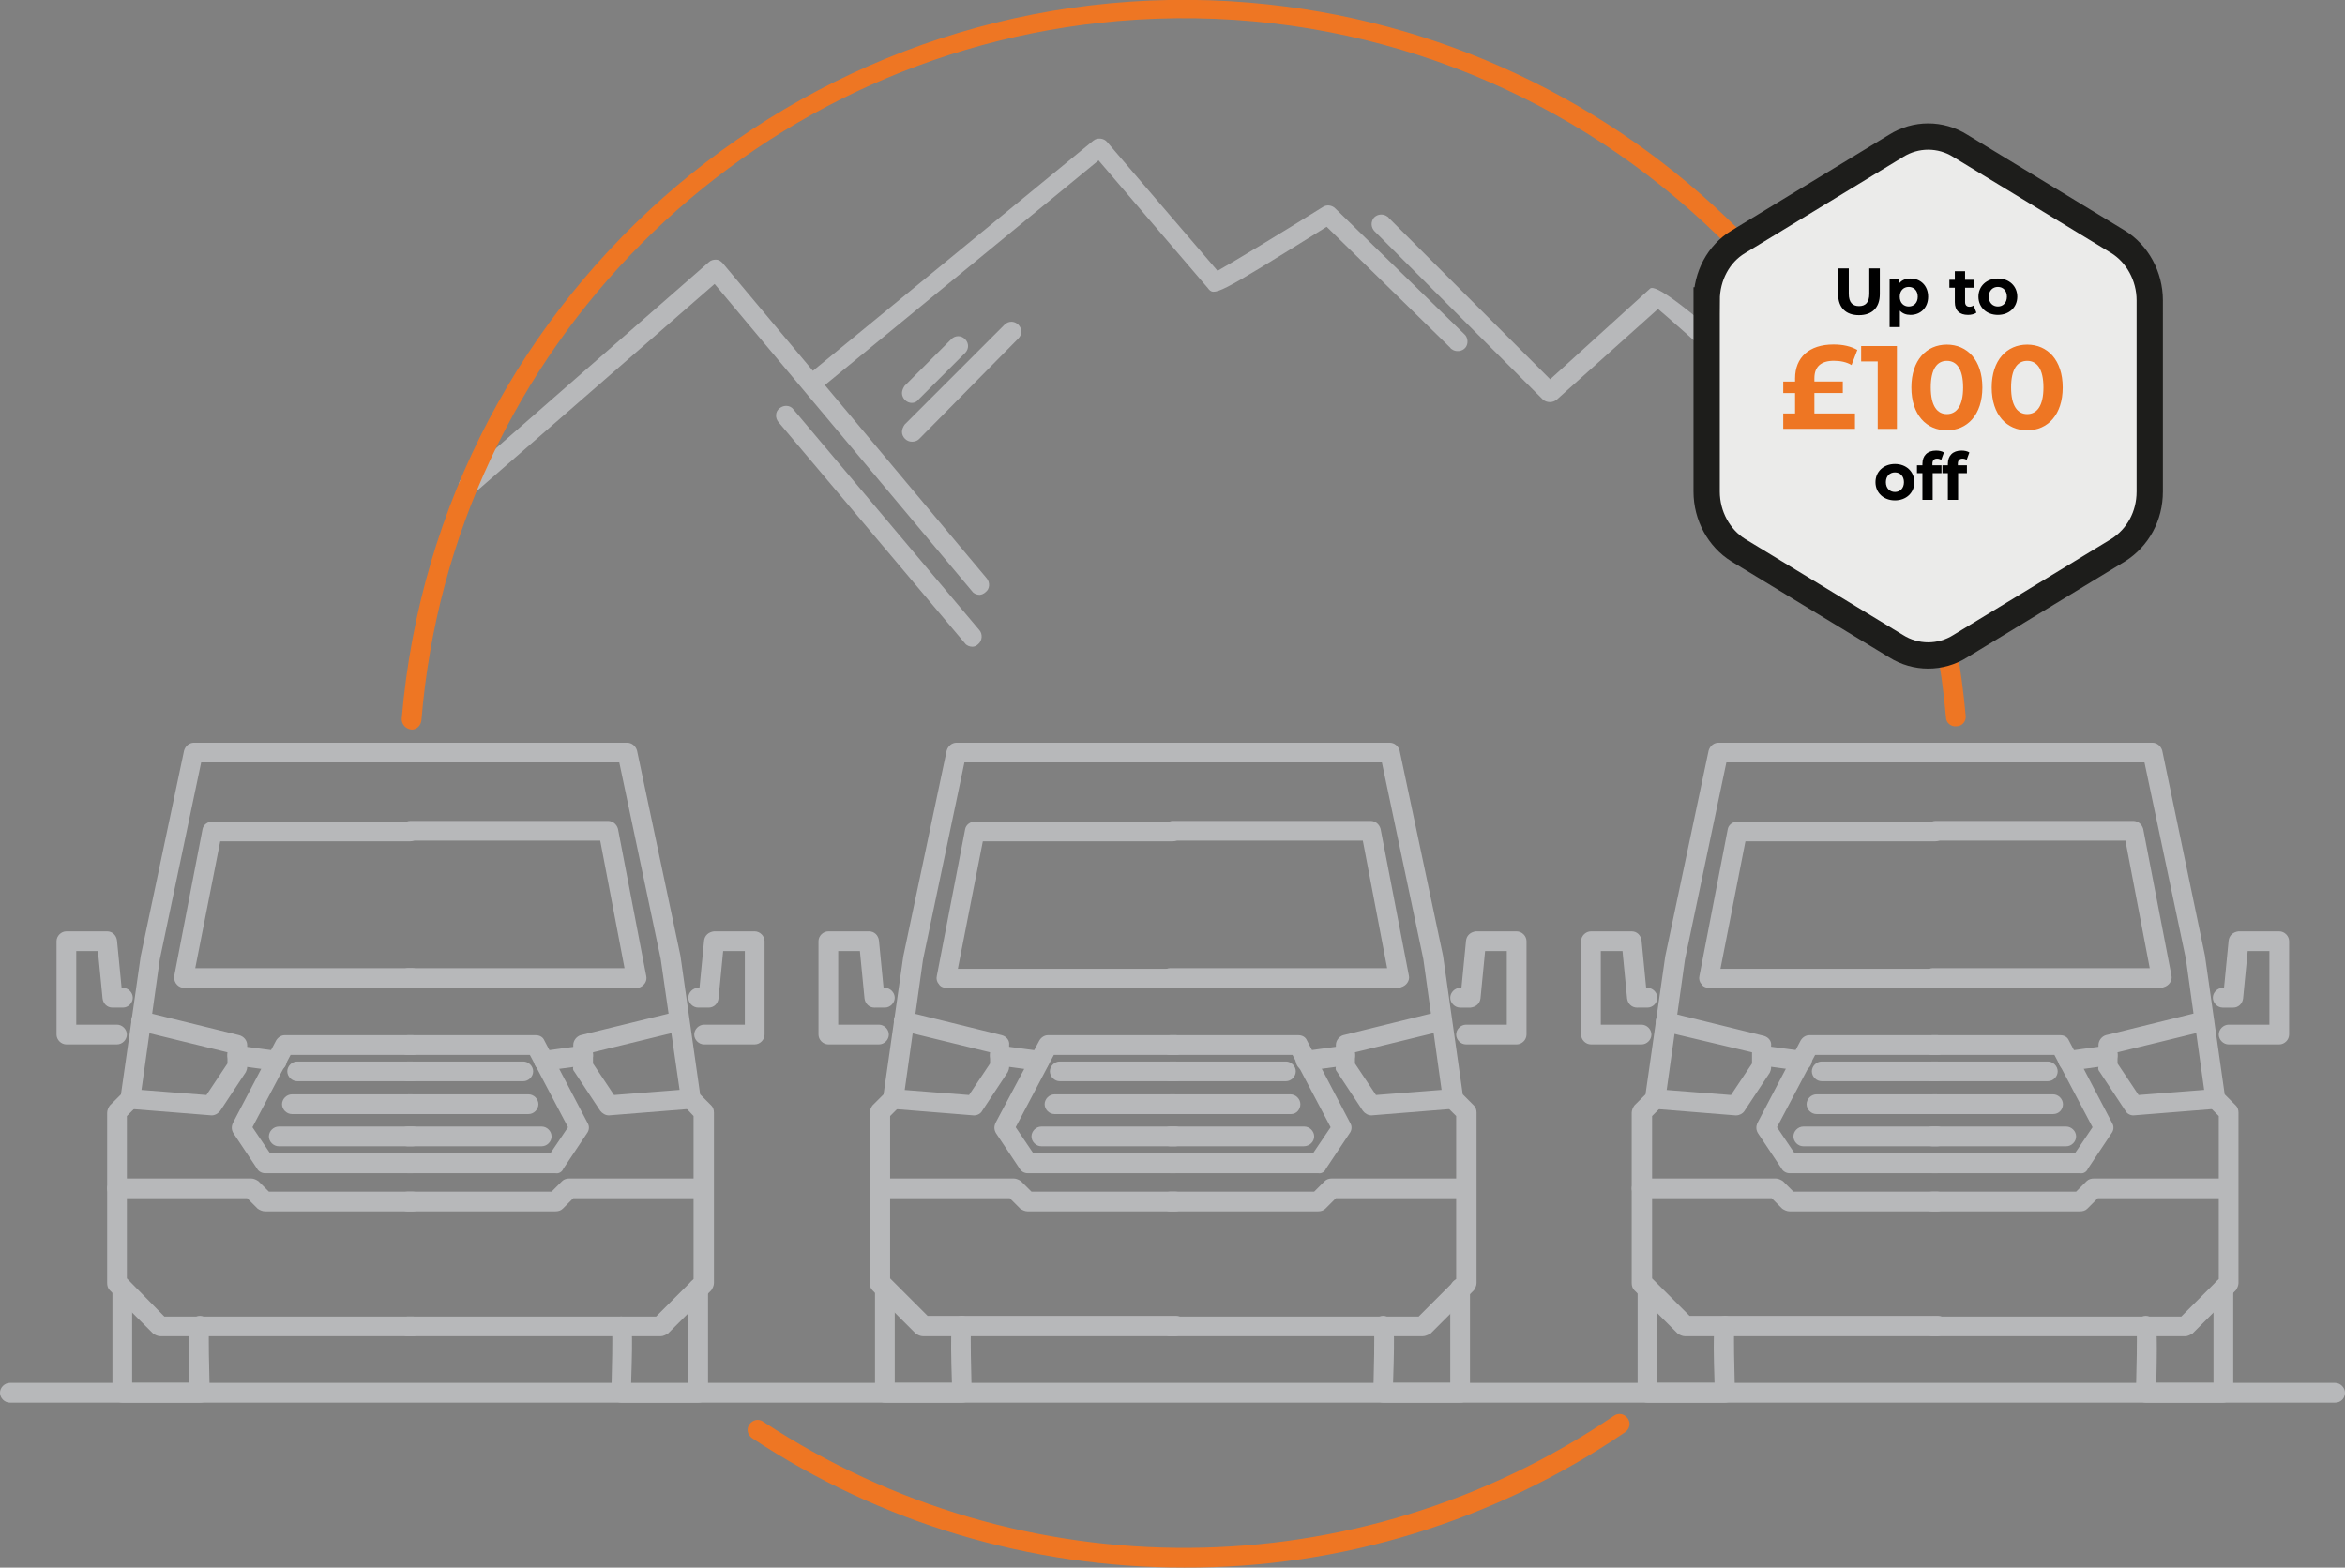 <?xml version="1.0" encoding="UTF-8"?>
<svg xmlns="http://www.w3.org/2000/svg" viewBox="0 0 356.7 238.5">
  <rect x="0" y="0" width="356.7" height="238.5" fill="#808080" stroke="none"/>
  <g>
    <path fill="#b7b8ba" d="M355.2 213.4H1.5c-.8 0-1.5-.7-1.5-1.5s.7-1.5 1.5-1.5h353.7c.8 0 1.5.7 1.5 1.5s-.6 1.5-1.5 1.5Zm-254.7-10.1H62c-.8 0-1.5-.7-1.5-1.5s.7-1.5 1.5-1.5h37.8l5.7-5.7v-24.8l-1.5-1.6c-.2-.2-.4-.5-.4-.8l-3.1-21.5-6.3-29.9H62c-.8 0-1.5-.7-1.5-1.5s.7-1.5 1.5-1.5h33.4c.7 0 1.3.5 1.5 1.2l6.6 31.2 3 21.1 1.7 1.7c.3.3.4.7.4 1.1v25.9c0 .4-.2.8-.4 1.1l-6.6 6.6c-.4.2-.7.4-1.1.4Z"></path>
    <path fill="#b7b8ba" d="M96.8 150.3H62.1c-.8 0-1.5-.7-1.5-1.5s.7-1.5 1.5-1.5H95l-3.7-19.4H62.4c-.8 0-1.5-.7-1.5-1.5s.7-1.5 1.5-1.5h30.1c.7 0 1.3.5 1.5 1.2l4.3 22.4c.2.8-.4 1.6-1.2 1.8h-.3Zm-4.2 19.4c-.5 0-1-.3-1.3-.7l-3.9-5.9c-.2-.2-.3-.5-.2-.8V159c0-.7.5-1.3 1.1-1.5l14.7-3.6c.8-.2 1.6.3 1.8 1.1.2.8-.3 1.6-1.1 1.8l-13.5 3.3v1.7l3.2 4.8 11.5-.9c.8-.1 1.5.5 1.6 1.3v.1c.1.8-.5 1.5-1.4 1.6l-12.5 1Zm-8.1 8.8H62c-.8 0-1.5-.7-1.5-1.5s.7-1.5 1.5-1.5h21.7l2.7-4-5.8-11H62c-.8 0-1.5-.7-1.5-1.5s.7-1.5 1.5-1.5h19.5c.6 0 1.1.3 1.3.8l6.6 12.6c.3.5.2 1.1-.1 1.5l-3.6 5.4c-.2.5-.7.8-1.2.7Zm0 5.8H62c-.8 0-1.5-.7-1.5-1.5s.7-1.5 1.5-1.5h21.9l1.6-1.6c.3-.3.7-.4 1.1-.4H107c.8 0 1.5.7 1.5 1.5s-.7 1.5-1.5 1.5H87.2l-1.6 1.6c-.3.3-.7.4-1.1.4Z"></path>
    <path fill="#b7b8ba" d="M82.8 162.9c-.8.1-1.5-.6-1.6-1.4-.1-.8.6-1.5 1.4-1.6l5.9-.8c.8-.1 1.6.5 1.7 1.3s-.5 1.6-1.3 1.7l-5.9.8h-.2Zm32-4h-7.7c-.8 0-1.5-.7-1.5-1.5s.7-1.5 1.5-1.5h6.2v-11.2H110l-.7 7.2c-.1.8-.7 1.4-1.5 1.4h-1.6c-.8 0-1.5-.7-1.5-1.5s.7-1.5 1.5-1.5h.2l.7-7.2c.1-.8.7-1.3 1.5-1.4h6.2c.8 0 1.5.7 1.5 1.5v14.2c0 .8-.7 1.5-1.5 1.5Zm-8.6 54.5H94.5c-.4 0-.8-.2-1.1-.4-.3-.3-.4-.7-.4-1.1.1-4 .2-8.5.1-9.6-.1-.2-.1-.3-.1-.5 0-.8.7-1.5 1.5-1.5.4 0 .8.2 1.1.5.5.5.7.8.4 9.7h8.7V196c0-.8.7-1.5 1.5-1.5s1.5.7 1.5 1.5v15.9c0 .9-.6 1.5-1.5 1.5Zm-43.4-10.1H24.4c-.4 0-.8-.2-1.1-.4l-6.6-6.6c-.3-.3-.4-.7-.4-1.1v-25.9c0-.4.2-.8.4-1.1l1.7-1.7 3-21 6.6-31.3c.2-.7.8-1.2 1.5-1.2h33.3c.8 0 1.5.7 1.5 1.5s-.7 1.5-1.5 1.5H30.6l-6.3 30-3 21.4c0 .3-.2.6-.4.8l-1.6 1.6v24.7l5.7 5.8h37.8c.8 0 1.5.7 1.5 1.5s-.7 1.5-1.5 1.5Z"></path>
    <path fill="#b7b8ba" d="M62.8 150.3H28c-.8 0-1.5-.7-1.5-1.5v-.3l4.3-22.3c.1-.7.8-1.2 1.5-1.2h30.1c.8 0 1.5.7 1.5 1.5s-.7 1.5-1.5 1.5H33.5l-3.8 19.3h33c.8 0 1.5.7 1.5 1.5s-.6 1.5-1.4 1.5Zm-30.6 19.4-12.5-1c-.8-.1-1.4-.8-1.4-1.6.1-.8.8-1.4 1.6-1.4l11.5.9 3.2-4.8v-1.7l-13.5-3.3c-.8-.2-1.3-1-1.1-1.8s1-1.3 1.8-1.1l14.6 3.6c.7.2 1.2.8 1.2 1.5v3.3c0 .3-.1.6-.2.8l-3.9 5.9c-.3.4-.8.7-1.3.7Zm30.6 8.8H40.3c-.5 0-1-.3-1.2-.7l-3.6-5.4c-.3-.5-.3-1-.1-1.5l6.6-12.6c.3-.5.8-.8 1.3-.8h19.5c.8 0 1.5.7 1.5 1.5s-.7 1.5-1.5 1.5H44.2l-5.8 11 2.7 4h21.7c.8 0 1.5.7 1.5 1.5s-.7 1.5-1.5 1.5Zm0 5.8H40.3c-.4 0-.8-.2-1.1-.4l-1.6-1.6H17.8c-.8 0-1.5-.7-1.5-1.5s.7-1.5 1.5-1.5h20.4c.4 0 .8.2 1.1.4l1.6 1.6h21.9c.8 0 1.5.7 1.5 1.5s-.7 1.5-1.5 1.5Z"></path>
    <path fill="#b7b8ba" d="M42 162.9h-.2l-5.9-.8c-.8-.1-1.4-.9-1.3-1.7.1-.8.9-1.4 1.7-1.3l5.9.8c.8.1 1.5.8 1.4 1.6 0 .8-.7 1.5-1.6 1.4Zm-24.2-4h-7.7c-.8 0-1.5-.7-1.5-1.5v-14.2c0-.8.7-1.5 1.5-1.5h6.2c.8 0 1.4.6 1.5 1.4l.7 7.2h.2c.8 0 1.5.7 1.5 1.5s-.7 1.5-1.5 1.5h-1.6c-.8 0-1.4-.6-1.5-1.4l-.7-7.2h-3.3v11.2h6.2c.8 0 1.5.7 1.5 1.5s-.7 1.5-1.5 1.5Zm61.8 5.6H62c-.8 0-1.5-.7-1.5-1.5s.7-1.5 1.5-1.5h17.6c.8 0 1.5.7 1.5 1.5s-.7 1.5-1.5 1.5Z"></path>
    <path fill="#b7b8ba" d="M62.8 164.5H45.2c-.8 0-1.5-.7-1.5-1.5s.7-1.5 1.5-1.5h17.5c.8 0 1.5.7 1.5 1.5s-.6 1.5-1.4 1.5Zm17.6 5H62.1c-.8 0-1.5-.7-1.5-1.5s.7-1.5 1.5-1.5h18.3c.8 0 1.5.7 1.5 1.5s-.7 1.5-1.5 1.5Z"></path>
    <path fill="#b7b8ba" d="M62.8 169.5H44.4c-.8 0-1.5-.7-1.5-1.5s.7-1.5 1.5-1.5h18.3c.8 0 1.5.7 1.5 1.5s-.6 1.5-1.4 1.5Zm19.6 4.9H62c-.8 0-1.5-.7-1.5-1.5s.7-1.5 1.5-1.5h20.4c.8 0 1.5.7 1.5 1.5s-.7 1.5-1.5 1.5Z"></path>
    <path fill="#b7b8ba" d="M62.8 174.4H42.4c-.8 0-1.5-.7-1.5-1.5s.7-1.5 1.5-1.5h20.4c.8 0 1.5.7 1.5 1.5s-.7 1.5-1.5 1.5Zm-32.4 39H18.6c-.8 0-1.5-.7-1.5-1.5V196c0-.8.7-1.5 1.5-1.5s1.5.7 1.5 1.5v14.4h8.7c-.3-9 0-9.2.5-9.7.3-.3.7-.5 1.1-.5.8 0 1.5.7 1.5 1.5 0 .2 0 .4-.1.6-.1 1.1 0 5.6.1 9.6 0 .4-.1.8-.4 1.1s-.7.4-1.1.4Zm186-10.1H178c-.8 0-1.5-.7-1.5-1.5s.7-1.5 1.5-1.5h37.8l5.7-5.7v-24.8l-1.6-1.6c-.2-.2-.4-.5-.4-.8l-3-21.5-6.3-29.9H178c-.8 0-1.5-.7-1.5-1.5s.7-1.5 1.5-1.5h33.4c.7 0 1.3.5 1.5 1.2l6.6 31.2 3 21.1 1.7 1.7c.3.3.4.7.4 1.1v25.9c0 .4-.2.8-.4 1.1l-6.6 6.6c-.4.2-.8.4-1.2.4Z"></path>
    <path fill="#b7b8ba" d="M212.8 150.3H178c-.8 0-1.5-.7-1.5-1.5s.7-1.5 1.5-1.5h33l-3.7-19.4h-28.9c-.8 0-1.5-.7-1.5-1.5s.7-1.5 1.5-1.5h30.1c.7 0 1.3.5 1.5 1.2l4.3 22.3c.2.8-.4 1.6-1.2 1.8-.1.1-.2.1-.3.1Zm-4.2 19.4c-.5 0-1-.3-1.3-.7l-3.9-5.9c-.2-.2-.3-.5-.2-.8V159c0-.7.5-1.3 1.1-1.5l14.6-3.6c.8-.2 1.6.3 1.8 1.1s-.3 1.6-1.1 1.8l-13.5 3.3v1.7l3.2 4.8 11.5-.9c.8-.1 1.5.5 1.6 1.3v.1c.1.8-.5 1.5-1.4 1.6l-12.4 1Zm-8.1 8.8H178c-.8 0-1.5-.7-1.5-1.5s.7-1.5 1.5-1.5h21.7l2.7-4-5.8-11H178c-.8 0-1.5-.7-1.5-1.5s.7-1.5 1.5-1.5h19.5c.6 0 1.1.3 1.3.8l6.6 12.6c.3.5.2 1.1-.1 1.5l-3.6 5.4c-.2.5-.7.8-1.2.7Zm0 5.8H178c-.8 0-1.5-.7-1.5-1.5s.7-1.5 1.5-1.5h21.9l1.6-1.6c.3-.3.7-.4 1.1-.4H223c.8 0 1.5.7 1.5 1.5s-.7 1.5-1.5 1.5h-19.8l-1.6 1.6c-.3.3-.7.4-1.1.4Z"></path>
    <path fill="#b7b8ba" d="M198.7 162.9c-.8.1-1.5-.6-1.6-1.4-.1-.8.6-1.5 1.4-1.6l5.9-.8c.8-.1 1.6.5 1.7 1.3s-.5 1.6-1.3 1.7l-5.9.8h-.2Zm32-4H223c-.8 0-1.5-.7-1.5-1.5s.7-1.5 1.5-1.5h6.2v-11.2h-3.3l-.7 7.2c-.1.8-.7 1.3-1.5 1.4h-1.6c-.8 0-1.5-.7-1.5-1.5s.7-1.5 1.5-1.5h.2l.7-7.2c.1-.8.7-1.3 1.5-1.4h6.2c.8 0 1.5.7 1.5 1.5v14.2c0 .8-.7 1.5-1.5 1.5Zm-8.6 54.5h-11.7c-.4 0-.8-.2-1.1-.4-.3-.3-.4-.7-.4-1.1.1-4 .2-8.5.1-9.6-.1-.2-.1-.4-.1-.6 0-.8.7-1.5 1.5-1.5.4 0 .8.2 1.1.5.5.5.7.8.4 9.7h8.7V196c0-.8.7-1.5 1.5-1.5s1.5.7 1.5 1.5v15.9c0 .9-.6 1.5-1.5 1.5Zm-43.3-10.1h-38.4c-.4 0-.8-.2-1.1-.4l-6.6-6.6c-.3-.3-.4-.7-.4-1.1v-25.9c0-.4.2-.8.4-1.1l1.7-1.7 3-21 6.6-31.3c.2-.7.8-1.2 1.5-1.2h33.4c.8 0 1.5.7 1.5 1.5s-.7 1.5-1.5 1.5h-32.2l-6.3 30-3 21.4c0 .3-.2.6-.4.8l-1.6 1.6v24.7l5.7 5.7h37.8c.8 0 1.5.7 1.5 1.5s-.8 1.5-1.6 1.6Z"></path>
    <path fill="#b7b8ba" d="M178.7 150.3h-34.8c-.4 0-.9-.2-1.1-.6-.3-.3-.4-.8-.3-1.2l4.3-22.3c.1-.7.8-1.2 1.5-1.2h30.1c.8 0 1.5.7 1.5 1.5s-.7 1.5-1.5 1.5h-28.9l-3.8 19.4h33c.8 0 1.5.7 1.5 1.5s-.6 1.4-1.5 1.4Zm-30.5 19.4h-.1l-12.4-1c-.8-.1-1.4-.8-1.4-1.6.1-.8.8-1.4 1.6-1.4l11.5.9 3.2-4.8v-1.7l-13.5-3.3c-.8-.2-1.3-1-1.1-1.8s1-1.3 1.8-1.1l14.6 3.6c.7.2 1.2.8 1.1 1.5v3.3c0 .3-.1.6-.2.8l-3.9 5.9c-.2.4-.7.7-1.2.7Zm30.6 8.8h-22.5c-.5 0-1-.3-1.2-.7l-3.6-5.4c-.3-.5-.3-1-.1-1.5l6.7-12.6c.3-.5.8-.8 1.3-.8h19.5c.8 0 1.5.7 1.5 1.5s-.7 1.5-1.5 1.5h-18.6l-5.8 11 2.7 4h21.7c.8 0 1.5.7 1.5 1.5s-.8 1.5-1.6 1.5Zm0 5.8h-22.5c-.4 0-.8-.2-1.1-.4l-1.6-1.6h-19.8c-.8 0-1.5-.7-1.5-1.5s.7-1.5 1.5-1.5h20.4c.4 0 .8.2 1.1.4l1.6 1.6h21.9c.8 0 1.5.7 1.5 1.5s-.7 1.5-1.5 1.5Z"></path>
    <path fill="#b7b8ba" d="M158 162.9h-.2l-5.9-.8c-.8-.1-1.4-.9-1.3-1.7s.9-1.4 1.7-1.3l5.9.8c.8.1 1.5.8 1.4 1.6s-.8 1.5-1.6 1.4Zm-24.3-4H126c-.8 0-1.5-.7-1.5-1.5v-14.2c0-.8.7-1.5 1.5-1.5h6.2c.8 0 1.4.6 1.5 1.4l.7 7.2h.2c.8 0 1.5.7 1.5 1.5s-.7 1.5-1.5 1.5H133c-.8 0-1.4-.6-1.5-1.4l-.7-7.2h-3.3v11.2h6.2c.8 0 1.5.7 1.5 1.5s-.7 1.5-1.5 1.5Zm61.9 5.6H178c-.8 0-1.5-.7-1.5-1.5s.7-1.5 1.5-1.5h17.6c.8 0 1.5.7 1.5 1.5s-.7 1.5-1.5 1.5Z"></path>
    <path fill="#b7b8ba" d="M178.8 164.5h-17.6c-.8 0-1.5-.7-1.5-1.5s.7-1.5 1.5-1.5h17.6c.8 0 1.5.7 1.5 1.5s-.7 1.5-1.5 1.5Zm17.6 5H178c-.8 0-1.5-.7-1.5-1.5s.7-1.5 1.5-1.5h18.3c.8 0 1.5.7 1.5 1.5s-.6 1.5-1.4 1.5Z"></path>
    <path fill="#b7b8ba" d="M178.7 169.5h-18.3c-.8 0-1.5-.7-1.5-1.5s.7-1.5 1.5-1.5h18.3c.8 0 1.5.7 1.5 1.5s-.7 1.5-1.5 1.5Zm19.6 4.9H178c-.8 0-1.5-.7-1.5-1.5s.7-1.5 1.5-1.5h20.4c.8 0 1.5.7 1.5 1.5s-.7 1.5-1.6 1.5Z"></path>
    <path fill="#b7b8ba" d="M178.8 174.4h-20.4c-.8 0-1.5-.7-1.5-1.5s.7-1.5 1.5-1.5h20.4c.8 0 1.5.7 1.5 1.5s-.7 1.5-1.5 1.5Zm-32.5 39h-11.7c-.8 0-1.5-.7-1.5-1.5V196c0-.8.7-1.5 1.5-1.5s1.5.7 1.5 1.5v14.4h8.7c-.3-9 0-9.2.4-9.7.3-.3.7-.5 1.1-.5.8 0 1.5.7 1.5 1.5 0 .2 0 .4-.1.6-.1 1.1 0 5.6.1 9.6 0 .4-.1.8-.4 1.1-.3.3-.7.4-1.1.4Zm186.1-10.1H294c-.8 0-1.5-.7-1.5-1.5s.7-1.5 1.5-1.5h37.8l5.7-5.7v-24.8l-1.6-1.6c-.2-.2-.4-.5-.4-.8l-3-21.5-6.3-29.9H294c-.8 0-1.5-.7-1.5-1.5s.7-1.5 1.5-1.5h33.4c.7 0 1.3.5 1.5 1.2l6.5 31.2 3 21.1 1.7 1.7c.3.3.4.7.4 1.1v25.9c0 .4-.2.8-.4 1.1l-6.6 6.6c-.4.2-.7.4-1.1.4Z"></path>
    <path fill="#b7b8ba" d="M328.8 150.3H294c-.8 0-1.5-.7-1.5-1.5s.7-1.5 1.5-1.5h33l-3.7-19.4h-28.9c-.8 0-1.5-.7-1.5-1.5s.7-1.5 1.5-1.5h30.1c.7 0 1.3.5 1.5 1.2l4.3 22.3c.2.8-.4 1.6-1.2 1.8-.2.1-.3.1-.3.1Zm-4.3 19.4c-.5 0-1-.3-1.2-.7l-3.9-5.9c-.2-.2-.3-.5-.2-.8V159c0-.7.5-1.3 1.1-1.5l14.6-3.6c.8-.2 1.6.3 1.8 1.1.2.8-.3 1.6-1.1 1.8l-13.5 3.3v1.7l3.2 4.8 11.5-.9c.8-.1 1.5.5 1.6 1.3v.1c.1.8-.6 1.5-1.4 1.6l-12.5 1Zm-8.1 8.8h-22.5c-.8 0-1.5-.7-1.5-1.5s.7-1.5 1.5-1.5h21.7l2.7-4-5.8-11h-18.6c-.8 0-1.5-.7-1.5-1.5s.7-1.5 1.5-1.5h19.5c.6 0 1.1.3 1.3.8l6.6 12.6c.3.5.2 1.1-.1 1.5l-3.6 5.4c-.2.5-.7.8-1.2.7Zm0 5.8h-22.5c-.8 0-1.5-.7-1.5-1.5s.7-1.5 1.5-1.5h21.9l1.6-1.6c.3-.3.7-.4 1.1-.4h20.4c.8 0 1.5.7 1.5 1.5s-.7 1.5-1.5 1.5h-19.8l-1.6 1.6c-.3.3-.7.4-1.1.4Z"></path>
    <path fill="#b7b8ba" d="M314.7 162.9c-.8.1-1.5-.6-1.6-1.4s.6-1.5 1.4-1.6l5.9-.8c.8-.1 1.6.5 1.7 1.3s-.5 1.6-1.3 1.7l-5.9.8h-.2Zm32-4H339c-.8 0-1.5-.7-1.5-1.5s.7-1.5 1.5-1.5h6.2v-11.2h-3.3l-.7 7.2c-.1.8-.7 1.4-1.5 1.4h-1.6c-.8 0-1.5-.7-1.5-1.5s.7-1.5 1.5-1.5h.2l.7-7.2c.1-.8.7-1.3 1.5-1.4h6.2c.8 0 1.5.7 1.5 1.5v14.2c0 .8-.7 1.5-1.5 1.5Zm-8.6 54.5h-11.7c-.4 0-.8-.2-1.1-.4-.3-.3-.4-.7-.4-1.1.1-4 .2-8.5.1-9.6-.1-.2-.1-.4-.1-.6 0-.8.7-1.5 1.5-1.5.4 0 .8.2 1.1.5.5.5.7.8.5 9.7h8.7V196c0-.8.7-1.5 1.5-1.5s1.5.7 1.5 1.5v15.9c-.1.9-.8 1.5-1.6 1.5Zm-43.4-10.1h-38.4c-.4 0-.8-.2-1.1-.4l-6.6-6.6c-.3-.3-.4-.7-.4-1.1v-25.9c0-.4.2-.8.4-1.1l1.7-1.7 3-21 6.6-31.3c.2-.7.8-1.2 1.5-1.2h33.4c.8 0 1.5.7 1.5 1.5s-.7 1.5-1.5 1.5h-32.2l-6.3 30-3 21.4c0 .3-.2.6-.4.8l-1.6 1.6v24.7l5.7 5.7h37.8c.8 0 1.5.7 1.5 1.5s-.7 1.5-1.6 1.6Z"></path>
    <path fill="#b7b8ba" d="M294.7 150.3h-34.8c-.4 0-.9-.2-1.1-.6-.3-.3-.4-.8-.3-1.2l4.3-22.3c.1-.7.8-1.2 1.5-1.2h30.1c.8 0 1.5.7 1.5 1.5s-.7 1.5-1.5 1.5h-28.9l-3.8 19.4h33c.8 0 1.5.7 1.5 1.5s-.7 1.4-1.5 1.4Zm-30.6 19.4h-.1l-12.4-1c-.8-.1-1.4-.8-1.4-1.6.1-.8.8-1.4 1.6-1.4l11.5.9 3.2-4.8v-1.7l-13.5-3.2c-.8-.2-1.3-1-1.1-1.8s1-1.3 1.8-1.1l14.6 3.6c.7.2 1.2.8 1.1 1.5v3.3c0 .3-.1.6-.2.8l-3.9 5.9c-.2.3-.7.6-1.2.6Zm30.6 8.8h-22.5c-.5 0-1-.3-1.2-.7l-3.6-5.4c-.3-.5-.3-1-.1-1.5l6.6-12.6c.3-.5.8-.8 1.3-.8h19.5c.8 0 1.5.7 1.5 1.5s-.7 1.5-1.5 1.5h-18.6l-5.8 11 2.7 4h21.7c.8 0 1.5.7 1.5 1.5s-.7 1.5-1.5 1.5Zm0 5.8h-22.5c-.4 0-.8-.2-1.1-.4l-1.6-1.6h-19.8c-.8 0-1.5-.7-1.5-1.5s.7-1.5 1.5-1.5h20.4c.4 0 .8.2 1.1.4l1.6 1.6h21.9c.8 0 1.5.7 1.5 1.5s-.7 1.5-1.5 1.5Z"></path>
    <path fill="#b7b8ba" d="M274 162.9h-.2l-5.9-.8c-.8-.1-1.4-.9-1.3-1.7s.9-1.4 1.7-1.3l5.9.8c.8.1 1.5.8 1.4 1.6s-.8 1.5-1.6 1.4Zm-24.3-4H242c-.8 0-1.5-.7-1.5-1.5v-14.2c0-.8.7-1.5 1.5-1.5h6.2c.8 0 1.4.6 1.5 1.4l.7 7.2h.2c.8 0 1.5.7 1.5 1.5s-.7 1.5-1.5 1.5H249c-.8 0-1.4-.6-1.5-1.4l-.7-7.2h-3.3v11.2h6.2c.8 0 1.5.7 1.5 1.5s-.7 1.5-1.5 1.5Zm61.8 5.6h-17.6c-.8 0-1.5-.7-1.5-1.5s.7-1.5 1.5-1.5h17.6c.8 0 1.5.7 1.5 1.5s-.7 1.5-1.5 1.5Z"></path>
    <path fill="#b7b8ba" d="M294.7 164.5h-17.6c-.8 0-1.5-.7-1.5-1.5s.7-1.5 1.5-1.5h17.6c.8 0 1.5.7 1.5 1.5s-.7 1.5-1.5 1.5Zm17.6 5H294c-.8 0-1.5-.7-1.5-1.5s.7-1.5 1.5-1.5h18.3c.8 0 1.5.7 1.5 1.5s-.6 1.5-1.5 1.5Z"></path>
    <path fill="#b7b8ba" d="M294.6 169.5h-18.3c-.8 0-1.5-.7-1.5-1.5s.7-1.5 1.5-1.5h18.3c.8 0 1.5.7 1.5 1.5s-.6 1.5-1.5 1.5Zm19.7 4.9h-20.4c-.8 0-1.5-.7-1.5-1.5s.7-1.5 1.5-1.5h20.4c.8 0 1.5.7 1.5 1.5s-.7 1.5-1.5 1.5Z"></path>
    <path fill="#b7b8ba" d="M294.7 174.4h-20.4c-.8 0-1.5-.7-1.5-1.5s.7-1.5 1.5-1.5h20.4c.8 0 1.5.7 1.5 1.5s-.7 1.5-1.5 1.5Zm-32.4 39h-11.7c-.8 0-1.5-.7-1.5-1.5V196c0-.8.7-1.5 1.5-1.5s1.5.7 1.5 1.5v14.4h8.7c-.3-9 0-9.2.5-9.7.3-.3.7-.5 1.1-.5.8 0 1.5.7 1.5 1.5 0 .2 0 .4-.1.6-.1 1.1 0 5.6.1 9.6 0 .4-.1.8-.4 1.1-.4.3-.8.4-1.2.4ZM123.7 59.8c-.4 0-.9-.2-1.2-.5-.5-.6-.4-1.6.2-2.1l43.6-35.8c.6-.5 1.6-.4 2.1.2l16.8 19.6c2.5-1.4 9.6-5.7 16-9.7.6-.4 1.4-.3 1.9.2l19.6 19.1c.6.5.7 1.5.2 2.1s-1.5.7-2.1.2c-.1 0-.1-.1-.2-.2l-18.8-18.4c-17 10.6-17.1 10.6-18.1 9.3l-16.6-19.4-42.5 34.9c-.3.4-.6.5-.9.5Zm151.9 7.6c-.4 0-.7-.1-1-.4-7.4-6.7-19.2-17.3-22.4-20l-15.4 13.8c-.6.5-1.5.5-2.1 0l-25.6-25.6c-.6-.6-.6-1.5-.1-2.1.6-.6 1.5-.6 2.1-.1 0 0 .1 0 .1.1l24.6 24.6L251 43.9c.8-.7 5.4 2.7 13.9 10.3 5.9 5.2 11.7 10.6 11.7 10.6.6.6.7 1.5.1 2.1-.3.3-.7.5-1.1.5Zm-127.7 31c-.4 0-.9-.2-1.1-.5l-28.4-33.7c-.5-.6-.5-1.6.2-2.1.6-.5 1.6-.5 2.1.2L149 95.9c.5.6.4 1.6-.2 2.1-.3.3-.6.4-.9.4Z"></path>
    <path fill="#b7b8ba" d="M138.7 61.3c-.8 0-1.5-.7-1.5-1.5 0-.4.2-.8.4-1.1l7.1-7.1c.6-.6 1.5-.6 2.1 0s.6 1.5 0 2.1l-7.1 7.1c-.2.3-.6.5-1 .5Zm0 5.9c-.8 0-1.5-.7-1.5-1.5 0-.4.2-.8.4-1.1l15.2-15.2c.6-.6 1.5-.6 2.1 0s.6 1.5 0 2.1l-15.1 15.3c-.3.3-.7.4-1.1.4ZM149 90.5c-.4 0-.9-.2-1.1-.5l-39.2-46.8-36.4 31.7c-.6.6-1.6.5-2.1-.1-.6-.6-.5-1.6.1-2.1l37.5-32.8c.3-.3.7-.4 1.1-.4s.7.2 1 .5l40.2 48c.5.6.5 1.6-.2 2.1-.2.2-.6.4-.9.4Z"></path>
    <path fill="#ee7623" d="M180.1 238.5c-23.4 0-46.2-6.8-65.7-19.7-.7-.5-.9-1.4-.4-2.1.5-.7 1.4-.9 2.1-.4 39.3 25.9 90.4 25.6 129.4-.9.7-.5 1.6-.3 2.1.4s.3 1.6-.4 2.1c-19.8 13.5-43.2 20.7-67.1 20.6ZM62.6 111c-.9-.1-1.5-.8-1.5-1.6 5.5-65.7 63.3-114.5 129-109C247.9 5.3 293.9 51 299 108.9c.1.8-.5 1.6-1.4 1.6-.8.1-1.6-.5-1.6-1.4-5.6-64-62-111.4-126-105.9C113.5 8.1 68.7 53.1 64.1 109.6c-.1.8-.7 1.4-1.5 1.4Z"></path>
  </g>
  <g>
    <path fill="#ebebea" stroke="#1d1d1b" stroke-miterlimit="10" stroke-width="4px" d="M259.6 45.7v29.1c0 3.7 1.9 7.1 4.8 8.9l24 14.6c3 1.9 6.8 1.9 9.8 0l24-14.6c3-1.9 4.8-5.2 4.8-8.9V45.7c0-3.7-1.9-7.1-4.8-8.9l-24-14.6c-3-1.9-6.8-1.9-9.8 0l-24 14.6c-3 1.8-4.8 5.2-4.8 8.9Z"></path>
    <path fill="none" d="M256.7 75.1h72.6v29.2h-72.6V75.1Z"></path>
  </g>
  <path fill="#ee7623" d="M275.98 62.9h6.18v2.34h-10.91V62.9h1.8v-3.1h-1.8v-1.75h1.8v-.47c0-3.21 2.14-5.17 5.85-5.17 1.48 0 2.67.29 3.62.83l-.88 2.3c-.77-.47-1.73-.65-2.7-.65-1.91 0-2.95.88-2.95 2.63v.52h4.32v1.75h-4.32v3.1Zm12.56-10.25v12.6h-2.92V54.99h-2.52v-2.34h5.44Zm2.2 6.3c0-4.16 2.3-6.52 5.4-6.52s5.4 2.36 5.4 6.52-2.29 6.52-5.4 6.52-5.4-2.36-5.4-6.52Zm7.87 0c0-2.86-1.01-4.05-2.47-4.05s-2.45 1.19-2.45 4.05S294.7 63 296.14 63s2.47-1.19 2.47-4.05Zm4.35 0c0-4.16 2.3-6.52 5.4-6.52s5.4 2.36 5.4 6.52-2.29 6.52-5.4 6.52-5.4-2.36-5.4-6.52Zm7.87 0c0-2.86-1.01-4.05-2.47-4.05s-2.45 1.19-2.45 4.05 1.01 4.05 2.45 4.05 2.47-1.19 2.47-4.05Z"></path>
  <g>
    <path d="M279.6 44.75v-3.92h1.62v3.86c0 1.33.58 1.88 1.56 1.88s1.56-.55 1.56-1.88v-3.86h1.6v3.92c0 2.06-1.18 3.2-3.17 3.2s-3.17-1.14-3.17-3.2ZM293.29 45.14c0 1.69-1.17 2.77-2.68 2.77-.67 0-1.22-.21-1.62-.65v2.51h-1.56v-7.32h1.49v.62c.39-.47.97-.7 1.69-.7 1.51 0 2.68 1.08 2.68 2.77Zm-1.58 0c0-.93-.59-1.49-1.37-1.49s-1.37.56-1.37 1.49.59 1.49 1.37 1.49 1.37-.56 1.37-1.49ZM300.63 47.57c-.32.23-.79.34-1.27.34-1.27 0-2.01-.65-2.01-1.93v-2.21h-.83v-1.2h.83v-1.31h1.56v1.31h1.34v1.2h-1.34v2.19c0 .46.25.71.67.71.23 0 .46-.07.63-.2l.42 1.1ZM300.94 45.14c0-1.62 1.25-2.77 2.96-2.77s2.95 1.15 2.95 2.77-1.24 2.77-2.95 2.77-2.96-1.15-2.96-2.77Zm4.33 0c0-.93-.59-1.49-1.37-1.49s-1.38.56-1.38 1.49.6 1.49 1.38 1.49 1.37-.56 1.37-1.49Z"></path>
  </g>
  <g>
    <path d="M285.28 73.36c0-1.62 1.25-2.77 2.96-2.77s2.95 1.15 2.95 2.77-1.24 2.77-2.95 2.77-2.96-1.15-2.96-2.77Zm4.33 0c0-.93-.59-1.49-1.37-1.49s-1.38.56-1.38 1.49.6 1.49 1.38 1.49 1.37-.56 1.37-1.49ZM293.94 70.79h1.38v1.2h-1.34v4.06h-1.56v-4.06h-.83v-1.2h.83v-.24c0-1.21.74-2 2.08-2 .44 0 .9.09 1.19.29l-.41 1.13c-.17-.12-.39-.19-.63-.19-.46 0-.71.25-.71.78v.23Z"></path>
    <path d="M297.81 70.79h1.38v1.2h-1.34v4.06h-1.56v-4.06h-.83v-1.2h.83v-.24c0-1.21.74-2 2.08-2 .44 0 .9.09 1.19.29l-.41 1.13c-.17-.12-.39-.19-.63-.19-.46 0-.71.25-.71.78v.23Z"></path>
  </g>
</svg>
